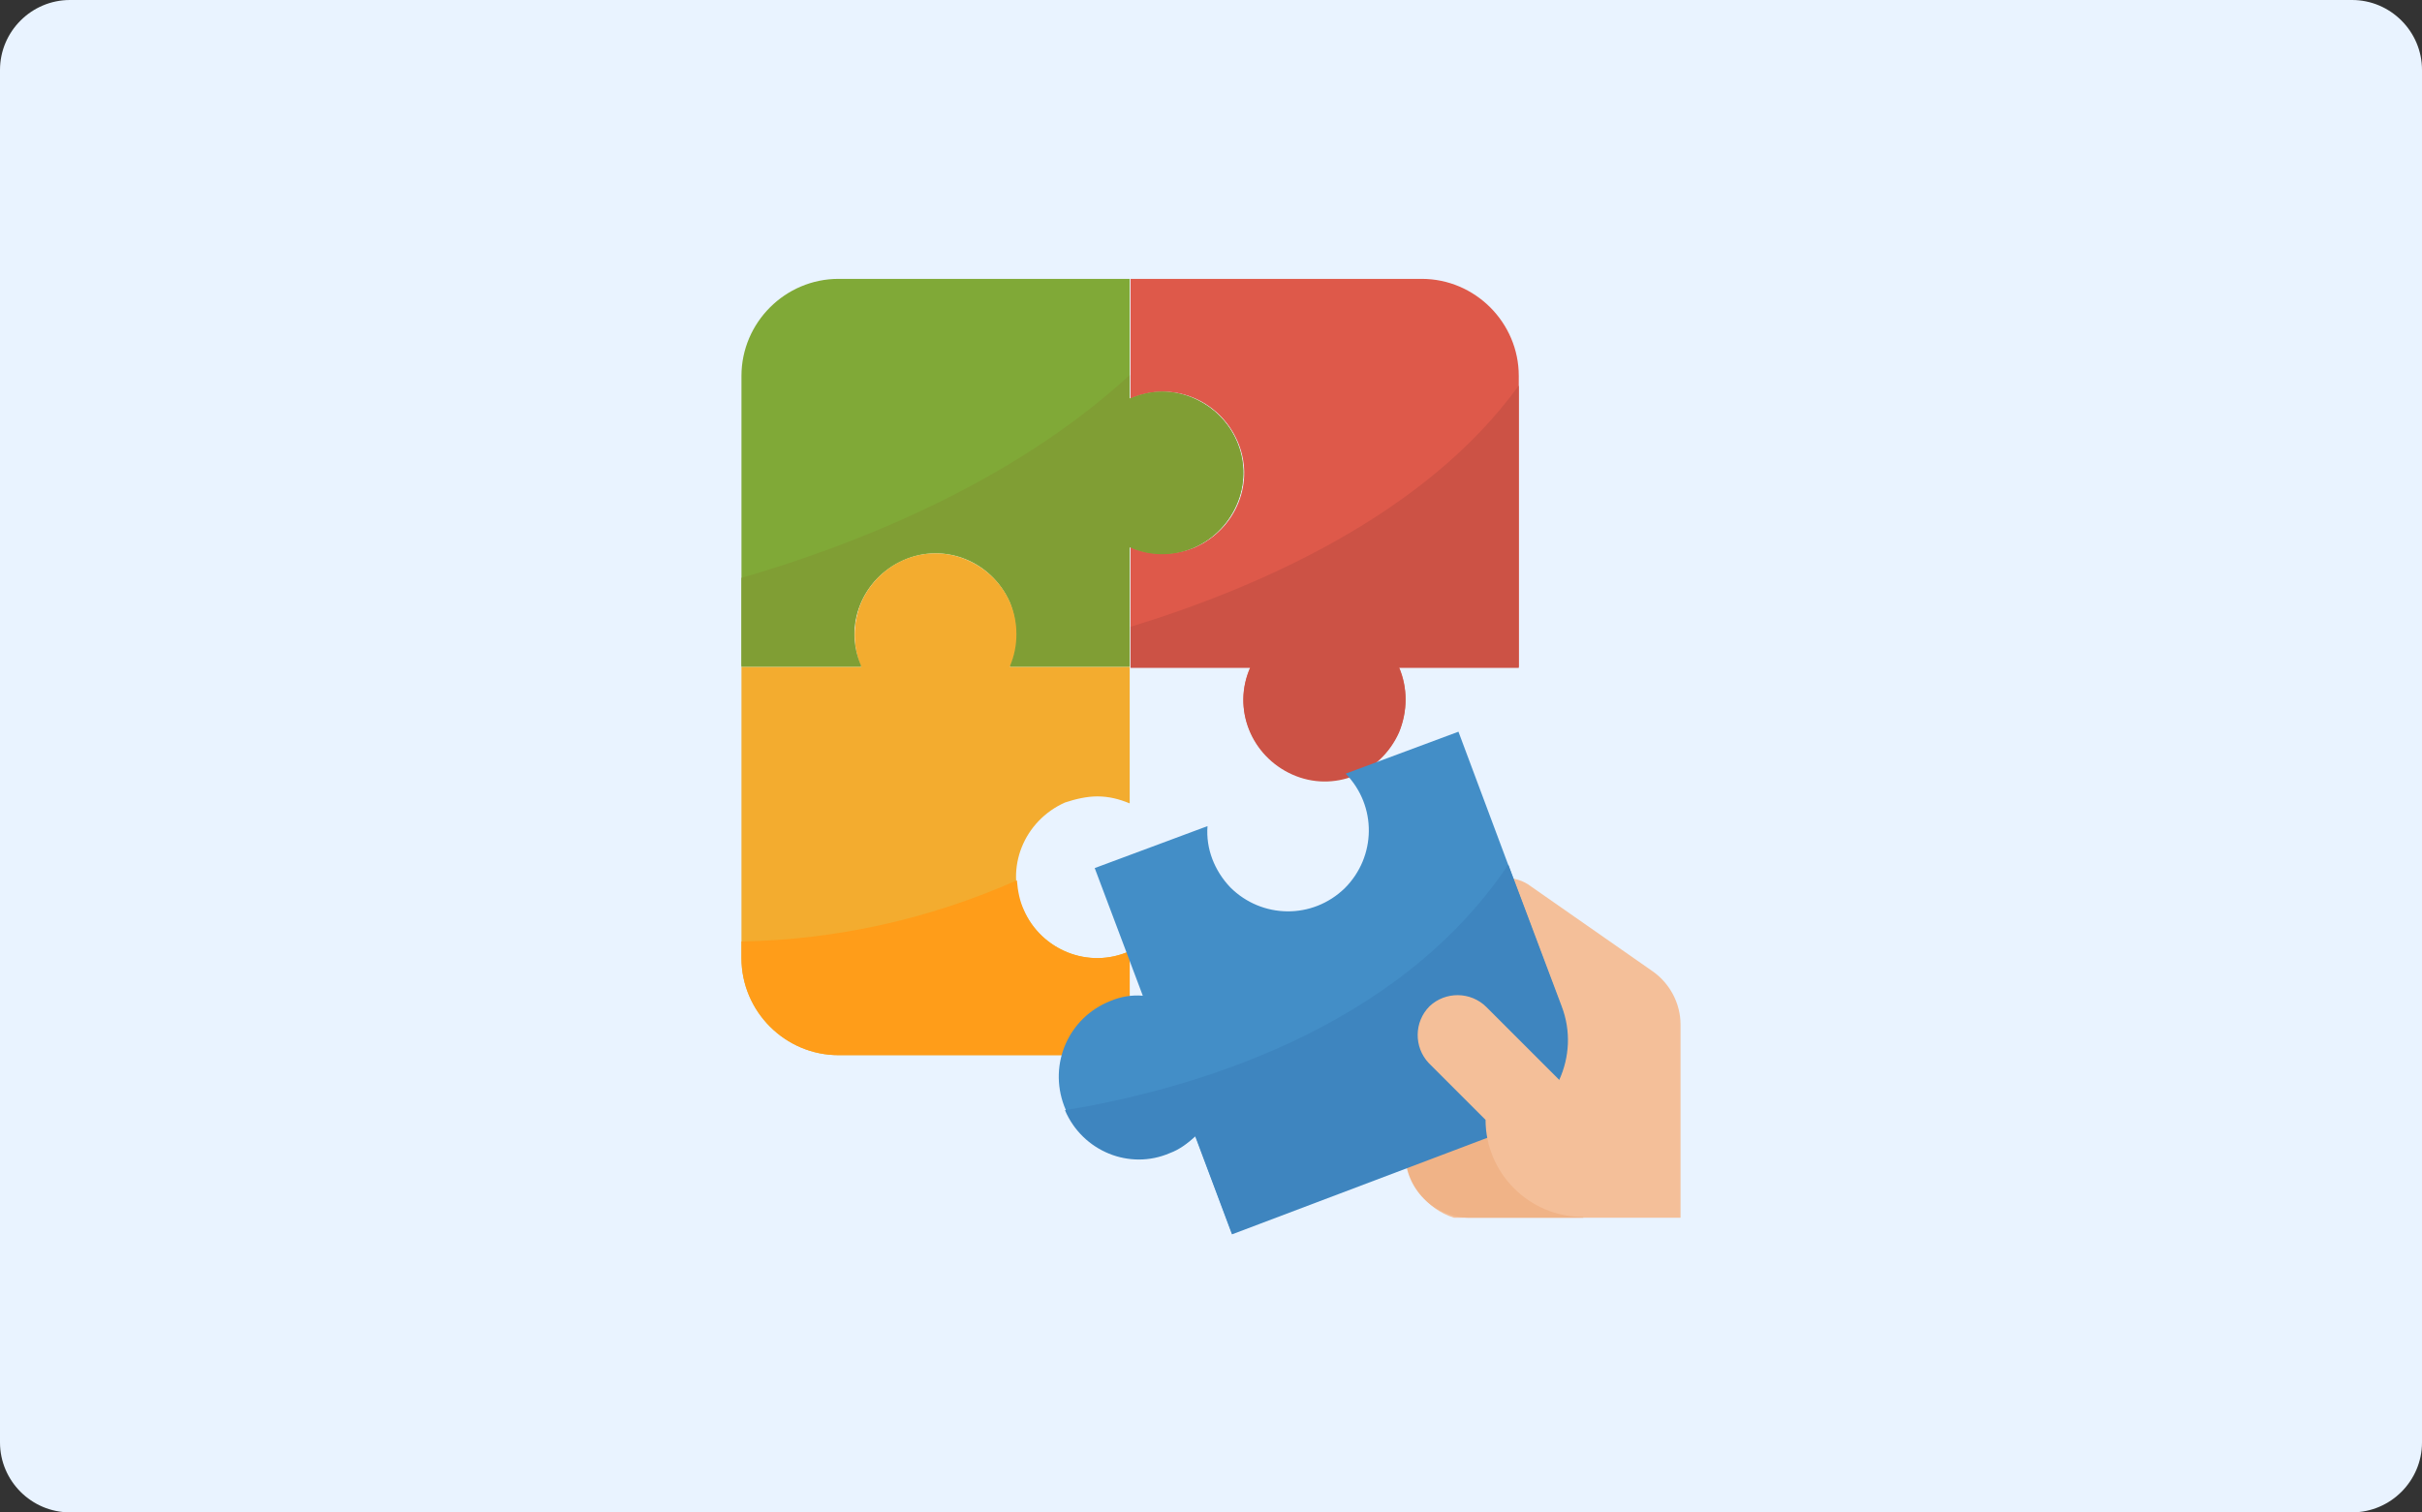 <?xml version="1.0" encoding="utf-8"?>
<!-- Generator: Adobe Illustrator 26.0.1, SVG Export Plug-In . SVG Version: 6.00 Build 0)  -->
<svg version="1.1" id="レイヤー_1" xmlns="http://www.w3.org/2000/svg" xmlns:xlink="http://www.w3.org/1999/xlink" x="0px"
	 y="0px" viewBox="0 0 277 173" style="enable-background:new 0 0 277 173;" xml:space="preserve">
<rect x="0" y="0" width="277" height="173" fill="#333333" stroke="none"/>
<style type="text/css">
	.st0{fill:#E9F3FF;}
	.st1{fill:#F4BF99;}
	.st2{fill:#F0B387;}
	.st3{fill:#80A937;}
	.st4{fill:#DE594A;}
	.st5{fill:#CC5245;}
	.st6{fill:#F3AC2F;}
	.st7{fill:#FF9D19;}
	.st8{fill:#438EC7;}
	.st9{fill:#3E85BF;}
	.st10{fill:#809E34;}
</style>
<g>
	<path class="st0" d="M277,165c0,4.4-3.6,8-8,8H8c-4.4,0-8-3.6-8-8V8c0-4.4,3.6-8,8-8h261c4.4,0,8,3.6,8,8V165z"/>
</g>
<g>
	<path class="st1" d="M192.2,139.3v-22.1c0-2.4-1.2-4.7-3.2-6.1l-13.9-9.7c-0.9-0.7-2-1-3.2-1h-11.2l0.2,31.7
		c0.1,3.3,2.2,6.2,5.4,7.2H192.2z"/>
	<path class="st2" d="M181.1,139.3h-13c-4.1,0-7.4-3.3-7.4-7.4v-7.4h13L181.1,139.3z"/>
	<path class="st3" d="M132.9,44.8c-1.3,0-2.5,0.3-3.7,0.8V31.9H95.9c-6.1,0-11.1,5-11.1,11.1v33.3h13.7c-2.1-4.7,0.1-10.1,4.8-12.2
		c4.7-2.1,10.1,0.1,12.2,4.8c1,2.4,1,5.1,0,7.4h13.7V62.6c4.7,2.1,10.1-0.1,12.2-4.8c2.1-4.7-0.1-10.1-4.8-12.2
		C135.5,45.1,134.2,44.8,132.9,44.8z"/>
	<path class="st4" d="M173.7,43c0-6.1-5-11.1-11.1-11.1h-33.3v13.7c4.7-2.1,10.1,0.1,12.2,4.8c2.1,4.7-0.1,10.1-4.8,12.2
		c-2.4,1-5.1,1-7.4,0v13.7H143c-2.1,4.7,0.1,10.1,4.8,12.2c4.7,2.1,10.1-0.1,12.2-4.8c1-2.4,1-5.1,0-7.4h13.7L173.7,43L173.7,43z"/>
	<path class="st5" d="M173.7,44.1c-10.6,14.7-29.7,23.1-44.4,27.6v4.7H143c-2.1,4.7,0.1,10.1,4.8,12.2c4.7,2.1,10.1-0.1,12.2-4.8
		c1-2.4,1-5.1,0-7.4h13.7V44.1z"/>
	<path class="st6" d="M125.5,91.1c1.3,0,2.5,0.3,3.7,0.8V76.3h-13.7c2.1-4.7-0.1-10.1-4.8-12.2c-4.7-2.1-10.1,0.1-12.2,4.8
		c-1,2.4-1,5.1,0,7.4H84.8v33.3c0,6.1,5,11.1,11.1,11.1h33.3v-11.9c-4.7,2.1-10.1-0.1-12.2-4.8c-2.1-4.7,0.1-10.1,4.8-12.2
		C123,91.4,124.3,91.1,125.5,91.1z"/>
	<path class="st7" d="M84.8,109.6c0,6.1,5,11.1,11.1,11.1h33.3v-11.9c-4.7,2.1-10.1-0.1-12.1-4.7c-0.5-1.1-0.7-2.2-0.8-3.4
		c-9.9,4.4-20.6,6.8-31.5,7L84.8,109.6L84.8,109.6z"/>
	<path class="st8" d="M178.5,115l-11.7-31.3l-12.9,4.8c3.6,3.7,3.5,9.5-0.1,13.1c-3.7,3.6-9.5,3.5-13.1-0.1c-1.8-1.9-2.8-4.4-2.6-7
		l-12.9,4.8l5.5,14.6c-1.3-0.1-2.5,0.1-3.7,0.6c-4.8,1.9-7.1,7.2-5.3,12c1.8,4.7,7.1,7.1,11.8,5.4c1.2-0.4,2.3-1.1,3.2-2l4.2,11.2
		l31.2-11.8C177.8,127.2,180.7,120.8,178.5,115z"/>
	<path class="st9" d="M172.5,98.9c-12.8,19.1-36.7,25.8-50.7,28.1c2,4.7,7.4,6.9,12,4.9c1.1-0.4,2-1.1,2.9-1.9l4.2,11.2l31.2-11.8
		c5.7-2.2,8.7-8.6,6.5-14.3L172.5,98.9z"/>
	<path class="st10" d="M132.9,44.8c-1.3,0-2.5,0.3-3.7,0.8v-2.7c-13.9,12.8-32.6,19.8-44.4,23.2v10.1h13.7
		c-2.1-4.7,0.1-10.1,4.8-12.2c4.7-2.1,10.1,0.1,12.2,4.8c1,2.4,1,5.1,0,7.4h13.7V62.6c4.7,2.1,10.1-0.1,12.2-4.8
		c2.1-4.7-0.1-10.1-4.8-12.2C135.5,45.1,134.2,44.8,132.9,44.8z"/>
	<path class="st1" d="M170,115.2c-1.8-1.8-4.7-1.8-6.5-0.1c-1.8,1.8-1.8,4.7-0.1,6.5c0,0,0,0,0.1,0.1l6.4,6.4
		c0,6.1,5,11.1,11.1,11.1l0,0h11.1v-1.9L170,115.2z"/>
</g>
</svg>
